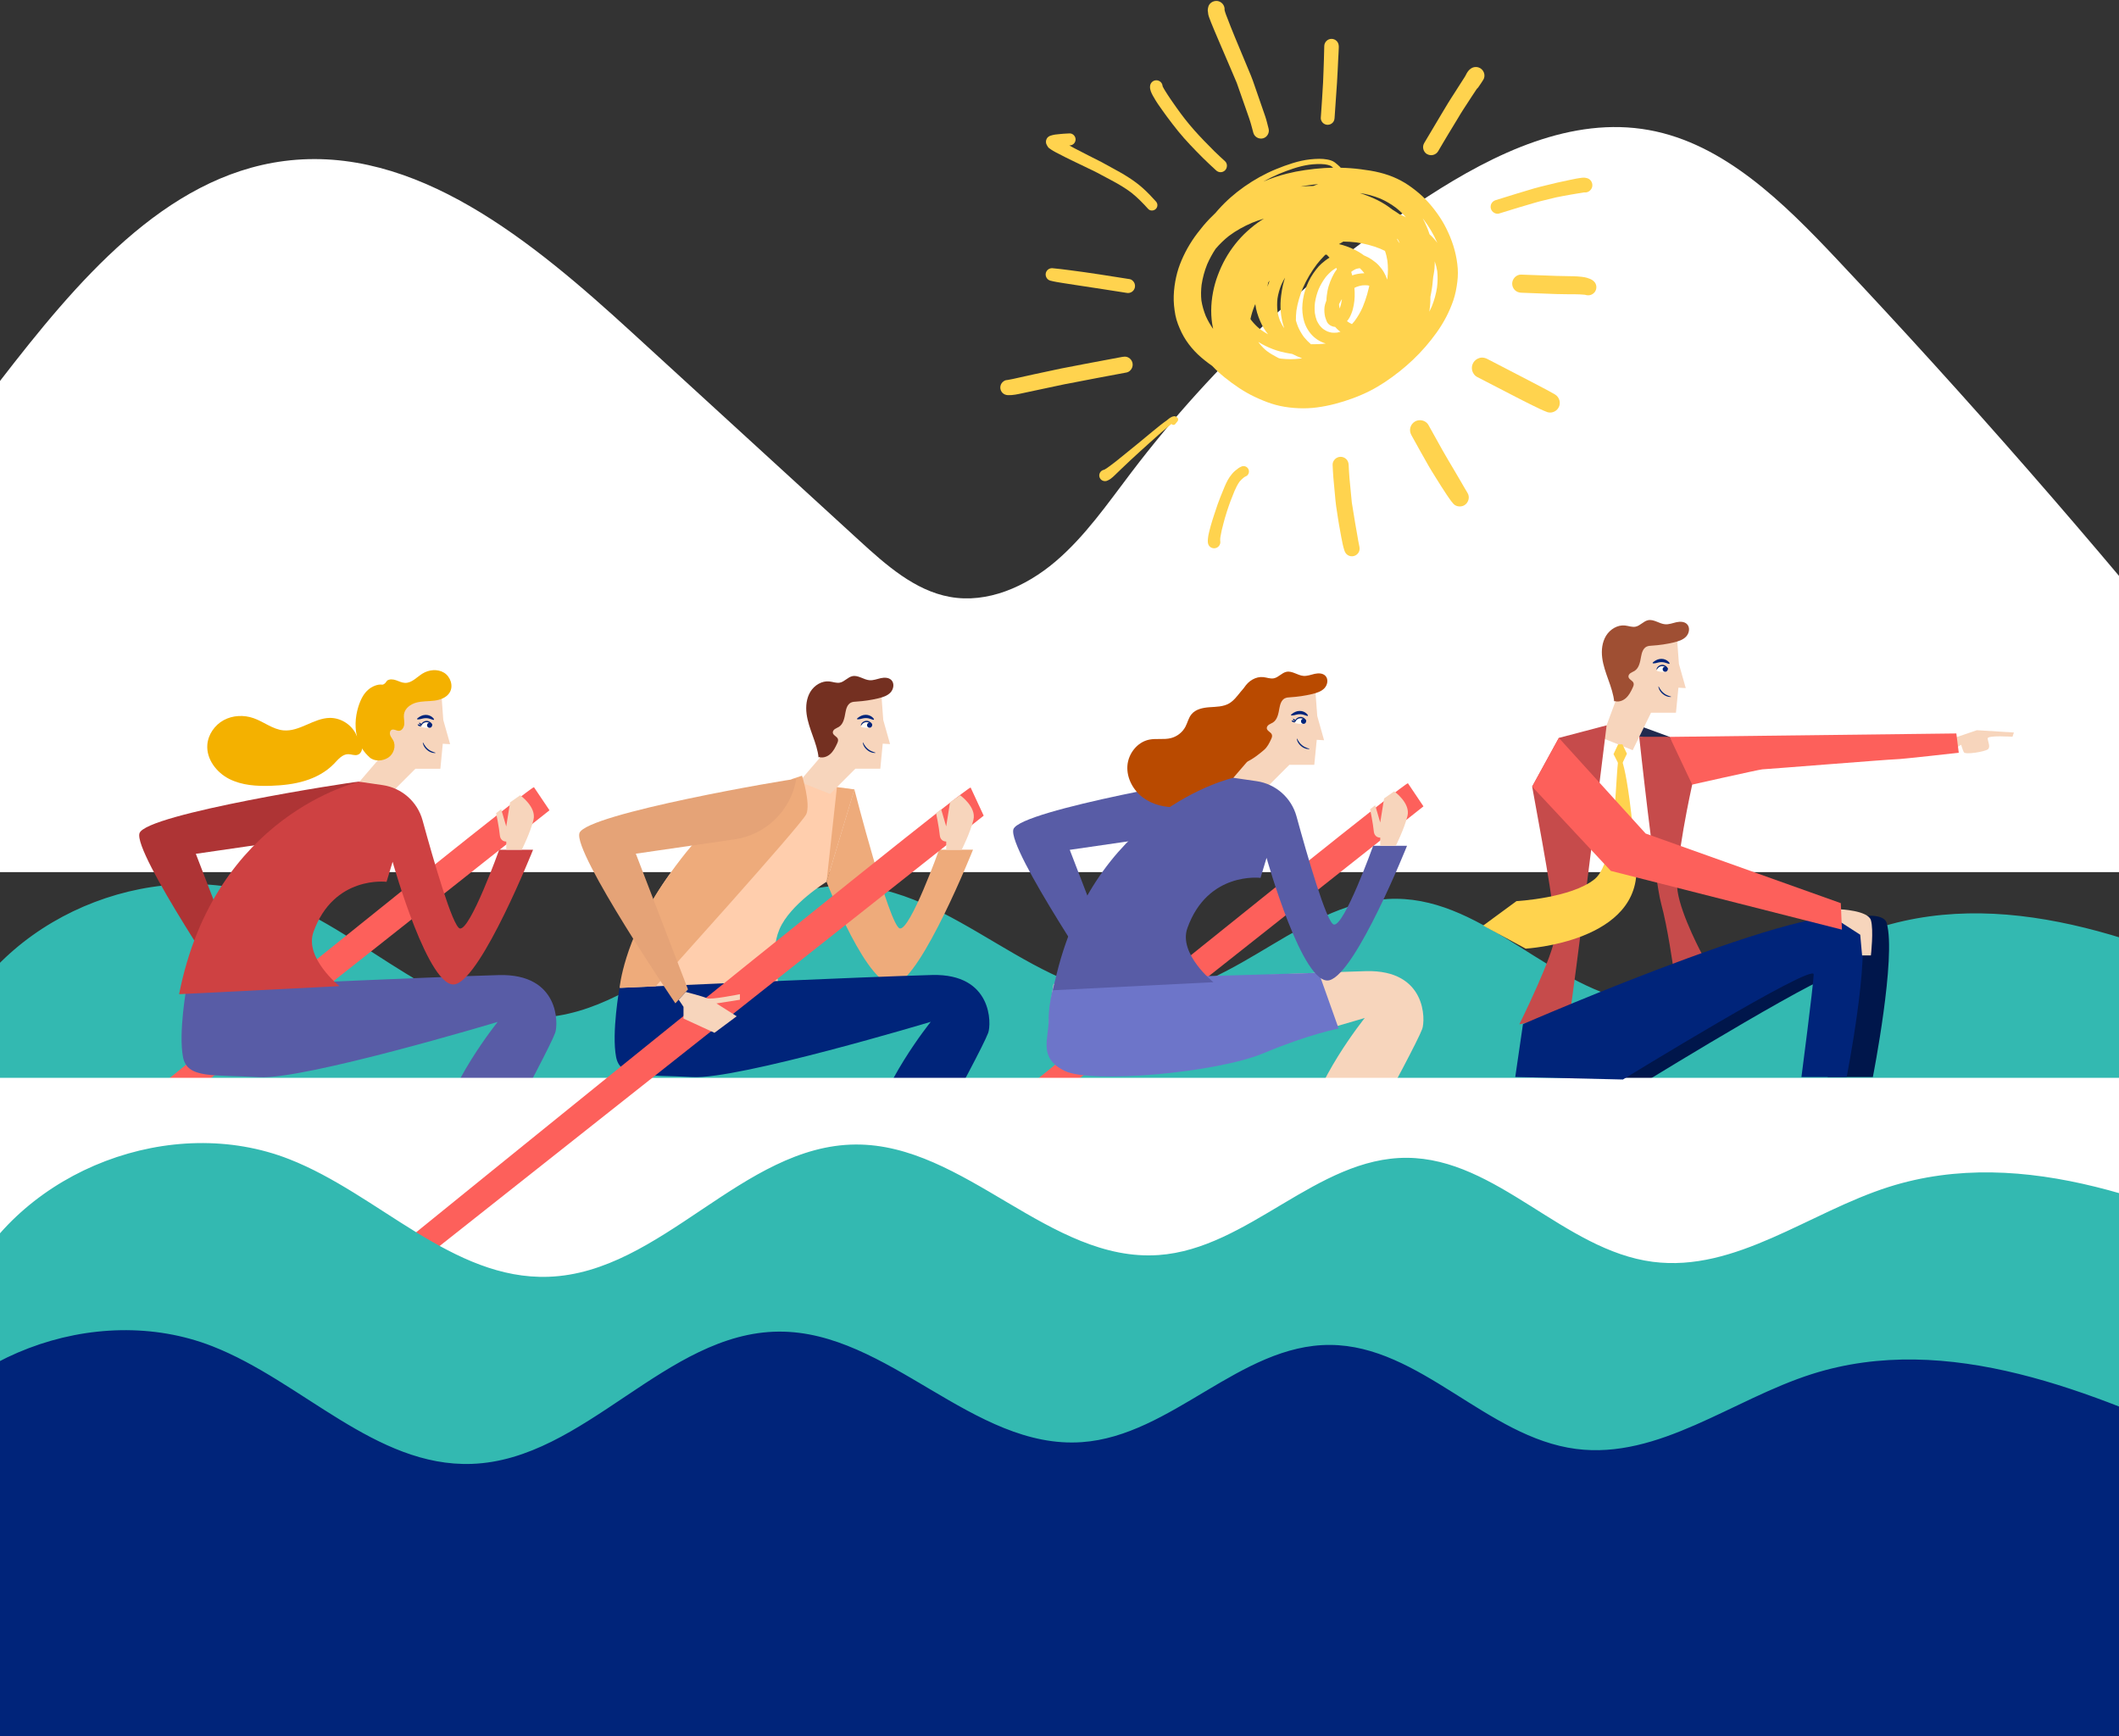 <?xml version="1.0" encoding="UTF-8"?>
<svg xmlns="http://www.w3.org/2000/svg" width="548" height="449" viewBox="0 0 548 449" fill="none">
  <rect x="0" y="0" width="548" height="449" fill="#333333" stroke="none"/>
  <path d="M572.419 178.474C541.315 140.071 508.84 102.905 475.083 67.077C461.219 52.358 445.875 37.167 426.476 33.638C406.485 29.999 386.537 39.611 369.264 50.812C340.067 69.729 314.004 93.984 292.577 122.162C286.429 130.25 280.576 138.744 272.915 145.244C265.254 151.743 255.324 156.116 245.636 154.351C236.561 152.707 229.13 146.099 222.181 139.742C202.607 121.822 183.032 103.913 163.458 85.994C137.669 62.397 107.408 37.255 73.498 41.639C42.503 45.65 19.684 73.05 -0.022 98.543V225.526H575.51L572.397 178.474H572.419Z" fill="white"></path>
  <g clip-path="url(#clip0_188_4115)">
    <path d="M315.06 54.222C314.819 54.49 314.585 54.764 314.357 55.044C313.819 55.552 313.294 56.072 312.779 56.608C311.665 57.767 310.642 59.006 309.67 60.285C307.778 62.763 306.235 65.498 305.126 68.409C304.583 69.831 304.201 71.316 303.932 72.811C303.646 74.433 303.498 76.077 303.538 77.727C303.56 78.589 303.652 79.445 303.772 80.302C303.875 81.084 304.029 81.855 304.241 82.62C304.463 83.419 304.772 84.19 305.098 84.949C305.401 85.663 305.744 86.354 306.127 87.027C306.904 88.392 307.881 89.659 308.95 90.807C310.024 91.96 311.242 92.959 312.493 93.907C312.825 94.158 313.162 94.404 313.505 94.638C313.974 95.135 314.459 95.62 314.962 96.088C316.094 97.138 317.317 98.098 318.557 99.017C319.786 99.925 321.066 100.77 322.387 101.529C323.764 102.322 325.204 102.979 326.673 103.584C328.09 104.172 329.553 104.658 331.057 104.977C332.64 105.32 334.269 105.497 335.892 105.565C337.458 105.634 339.024 105.56 340.573 105.36C343.739 104.949 346.848 104.098 349.843 103.002C351.334 102.454 352.803 101.82 354.226 101.106C355.575 100.427 356.878 99.645 358.141 98.817C359.467 97.944 360.736 96.996 361.982 96.014C363.165 95.077 364.308 94.078 365.405 93.039C367.663 90.898 369.709 88.535 371.521 86.005C373.35 83.453 374.841 80.633 375.853 77.664C376.379 76.111 376.682 74.507 376.882 72.891C377.076 71.361 377.076 69.825 376.882 68.295C376.682 66.662 376.333 65.064 375.836 63.499C375.356 61.981 374.738 60.502 374.03 59.075C373.372 57.745 372.595 56.471 371.732 55.261C370.812 53.971 369.806 52.732 368.709 51.59C367.611 50.448 366.394 49.449 365.125 48.507C363.937 47.628 362.662 46.851 361.325 46.218C359.873 45.532 358.353 45.013 356.798 44.625C355.209 44.225 353.586 43.985 351.963 43.774C350.22 43.546 348.471 43.414 346.716 43.38C346.682 43.312 346.636 43.243 346.579 43.192C346.128 42.769 345.665 42.341 345.168 41.976C344.59 41.553 343.916 41.37 343.213 41.239C342.539 41.114 341.853 41.068 341.167 41.068C340.401 41.068 339.629 41.131 338.869 41.205C337.315 41.37 335.8 41.719 334.303 42.181C332.805 42.644 331.325 43.192 329.879 43.791C327.039 44.967 324.33 46.486 321.815 48.25C319.352 49.974 317.06 51.984 315.065 54.228L315.06 54.222ZM371.641 74.284C371.384 76.003 370.921 77.67 370.263 79.286C370.069 79.731 369.863 80.171 369.64 80.599C369.772 79.76 369.863 78.915 369.903 78.07C369.926 77.63 369.926 77.196 369.915 76.756C369.978 76.477 370.035 76.197 370.086 75.912C370.36 74.478 370.538 73.028 370.646 71.572C370.686 71.39 370.721 71.207 370.755 71.024C370.966 69.888 371.075 68.735 371.035 67.582C371.332 68.404 371.549 69.243 371.686 70.111C371.841 71.498 371.806 72.891 371.635 74.279L371.641 74.284ZM368.183 56.785C369.583 58.635 370.761 60.628 371.686 62.757C371.692 62.775 371.698 62.786 371.704 62.803C371.115 61.998 370.446 61.25 369.698 60.588C369.366 59.537 368.943 58.515 368.474 57.522C368.309 57.168 368.126 56.82 367.937 56.483C368.017 56.586 368.097 56.683 368.177 56.785H368.183ZM323.684 82.922C323.581 82.785 323.478 82.643 323.381 82.5C323.632 81.335 323.981 80.199 324.433 79.091C324.501 78.937 324.57 78.789 324.638 78.635C324.65 78.703 324.655 78.772 324.667 78.84C324.764 79.52 324.907 80.193 325.096 80.856C325.318 81.655 325.633 82.42 325.959 83.185C326.467 84.367 327.147 85.452 327.942 86.457C327.239 86.068 326.559 85.634 325.913 85.155C325.09 84.493 324.353 83.75 323.69 82.928L323.684 82.922ZM327.793 74.124C327.793 74.09 327.799 74.05 327.805 74.016C327.85 73.702 327.902 73.394 327.965 73.085C328.079 72.931 328.193 72.777 328.308 72.629C328.325 72.606 328.342 72.583 328.359 72.566C328.148 73.08 327.959 73.605 327.793 74.13V74.124ZM336.217 92.737C334.571 92.931 332.908 92.931 331.262 92.737C331.102 92.714 330.937 92.685 330.777 92.651C330.605 92.565 330.439 92.48 330.274 92.394C329.342 91.915 328.445 91.383 327.605 90.761C326.907 90.196 326.29 89.562 325.73 88.86C325.621 88.712 325.513 88.569 325.41 88.415C326.576 89.163 327.839 89.762 329.131 90.264C330.542 90.818 332.034 91.161 333.526 91.418C333.743 91.458 333.96 91.492 334.177 91.526C334.594 91.743 335.023 91.943 335.452 92.132C335.875 92.314 336.303 92.491 336.732 92.651C336.56 92.68 336.395 92.708 336.223 92.731L336.217 92.737ZM332.028 84.584C332.04 84.669 332.051 84.749 332.062 84.835C331.68 84.247 331.342 83.636 331.057 82.997C330.731 82.18 330.508 81.335 330.371 80.468C330.251 79.371 330.251 78.269 330.376 77.173C330.565 75.974 330.897 74.804 331.348 73.679C331.634 73.034 331.96 72.406 332.325 71.801C332.114 72.446 331.931 73.103 331.777 73.759C331.571 74.633 331.434 75.512 331.319 76.403C330.959 79.132 331.159 81.975 332.028 84.59V84.584ZM339.029 89.02C338.372 88.46 337.766 87.838 337.218 87.164C336.618 86.354 336.12 85.48 335.709 84.555C335.486 84.001 335.297 83.442 335.137 82.871C335.12 82.02 335.166 81.17 335.269 80.325C335.572 78.338 336.16 76.397 336.92 74.541C337.886 72.309 339.132 70.219 340.601 68.278C341.201 67.519 341.836 66.794 342.516 66.109C342.596 66.029 342.681 65.943 342.761 65.863C342.876 65.863 342.996 65.863 343.11 65.869C343.356 66.109 343.596 66.36 343.824 66.623C343.082 67.073 342.39 67.61 341.744 68.181C341.23 68.638 340.778 69.152 340.361 69.694C339.852 70.351 339.389 71.03 338.972 71.744C338.178 73.12 337.601 74.627 337.223 76.168C337.035 76.945 336.92 77.744 336.84 78.543C336.76 79.314 336.76 80.091 336.84 80.861C336.92 81.632 337.052 82.397 337.275 83.139C337.503 83.91 337.852 84.658 338.281 85.343C339.109 86.662 340.287 87.735 341.704 88.392C342.076 88.563 342.464 88.717 342.859 88.837C341.584 88.986 340.304 89.043 339.024 89.02H339.029ZM336.315 48.256C337.172 48.09 338.041 47.947 338.904 47.828C339.567 47.742 340.235 47.668 340.904 47.605C340.773 47.651 340.641 47.696 340.515 47.748C340.212 47.862 339.91 47.976 339.607 48.096C339.395 48.096 339.184 48.096 338.978 48.102C338.086 48.119 337.201 48.176 336.315 48.256ZM346.996 77.681C346.882 78.401 346.711 79.114 346.465 79.799C346.414 79.588 346.374 79.377 346.333 79.166C346.316 79 346.299 78.829 346.293 78.663C346.511 78.207 346.756 77.773 347.031 77.35C347.019 77.459 347.008 77.567 346.996 77.681ZM354.038 74.267C353.895 74.895 353.735 75.517 353.558 76.134C353.238 77.247 352.843 78.355 352.403 79.428C351.843 80.713 351.123 81.929 350.294 83.054C350.083 83.316 349.866 83.562 349.637 83.802C349.603 83.79 349.574 83.779 349.54 83.767C349.168 83.59 348.814 83.385 348.477 83.145C348.437 83.111 348.397 83.077 348.357 83.042C348.602 82.757 348.82 82.443 349.008 82.117C349.22 81.763 349.368 81.364 349.523 80.987C349.797 80.313 349.968 79.588 350.1 78.875C350.368 77.413 350.403 75.929 350.266 74.45C350.437 74.359 350.609 74.279 350.786 74.199C351.266 74.016 351.752 73.89 352.255 73.805C352.735 73.759 353.209 73.748 353.683 73.793C353.826 73.822 353.975 73.856 354.112 73.89C354.112 73.902 354.112 73.913 354.112 73.925C354.083 74.039 354.061 74.153 354.032 74.267H354.038ZM349.443 70.316C349.5 70.265 349.557 70.219 349.614 70.174C349.906 69.962 350.214 69.774 350.534 69.614C350.814 69.511 351.094 69.437 351.386 69.386C351.489 69.374 351.592 69.369 351.694 69.369C352.06 69.728 352.403 70.105 352.729 70.505C352.769 70.556 352.803 70.608 352.843 70.659C352.215 70.659 351.58 70.75 350.963 70.859C350.534 70.933 350.117 71.064 349.706 71.224C349.625 70.922 349.54 70.619 349.443 70.322V70.316ZM361.868 62.769C361.77 62.632 361.668 62.5 361.57 62.369C361.473 62.164 361.376 61.952 361.267 61.752C361.325 61.775 361.382 61.792 361.439 61.815C361.628 62.146 361.805 62.489 361.97 62.832C361.936 62.809 361.908 62.792 361.873 62.769H361.868ZM351.689 49.923C353.506 50.191 355.278 50.671 356.975 51.362C358.416 51.995 359.764 52.795 361.022 53.737C361.953 54.479 362.822 55.295 363.599 56.197C363.594 56.197 363.588 56.192 363.576 56.186C363.056 55.906 362.513 55.655 361.965 55.432C361.405 55.033 360.833 54.656 360.244 54.308C359.307 53.577 358.318 52.903 357.284 52.315C355.901 51.522 354.409 50.899 352.912 50.351C352.506 50.203 352.094 50.06 351.683 49.923H351.689ZM347.391 62.472C348.522 62.472 349.654 62.552 350.786 62.689C352.895 62.997 354.964 63.511 356.935 64.31C357.353 64.493 357.764 64.681 358.17 64.881C358.467 65.703 358.661 66.554 358.799 67.416C358.884 68.158 358.936 68.9 358.941 69.648C358.947 70.448 358.884 71.241 358.787 72.035C358.776 72.121 358.758 72.212 358.747 72.297C358.536 71.664 358.25 71.053 357.93 70.476C357.57 69.825 357.112 69.226 356.615 68.678C356.078 68.078 355.421 67.582 354.764 67.125C354.203 66.737 353.603 66.417 352.98 66.149C352.9 66.114 352.826 66.08 352.746 66.052C351.952 65.452 351.094 64.944 350.191 64.51C348.934 63.911 347.619 63.437 346.271 63.123C346.636 62.894 347.014 62.677 347.397 62.478L347.391 62.472ZM345.568 69.266C345.631 69.386 345.688 69.511 345.745 69.631C345.671 69.734 345.591 69.831 345.516 69.934C345.105 70.493 344.779 71.11 344.482 71.738C344.122 72.497 343.813 73.285 343.579 74.09C343.35 74.867 343.23 75.654 343.122 76.454C343.064 76.865 343.036 77.276 343.03 77.687C342.899 78.013 342.779 78.338 342.687 78.669C342.436 79.548 342.453 80.462 342.579 81.352C342.63 81.718 342.721 82.072 342.847 82.42C343.019 82.894 343.179 83.419 343.562 83.779C343.905 84.11 344.265 84.298 344.722 84.435C344.905 84.493 345.093 84.521 345.282 84.532C345.448 84.727 345.631 84.915 345.813 85.092C346.076 85.343 346.356 85.583 346.654 85.8C346.368 85.891 346.076 85.96 345.779 86.011C345.316 86.057 344.859 86.057 344.402 86.017C344.019 85.948 343.647 85.846 343.282 85.709C342.881 85.52 342.504 85.303 342.15 85.046C341.836 84.784 341.556 84.493 341.293 84.178C341.001 83.773 340.75 83.345 340.538 82.894C340.304 82.272 340.144 81.632 340.041 80.976C339.944 80.073 339.961 79.171 340.064 78.269C340.252 77.059 340.573 75.877 341.03 74.741C341.51 73.662 342.11 72.64 342.813 71.692C343.35 71.03 343.95 70.436 344.613 69.9C344.922 69.671 345.242 69.46 345.573 69.26L345.568 69.266ZM330.685 44.996C331.937 44.476 333.206 44.002 334.491 43.58C335.829 43.14 337.2 42.792 338.595 42.592C339.932 42.432 341.281 42.341 342.624 42.495C343.093 42.564 343.562 42.661 344.007 42.826C344.167 42.906 344.31 42.998 344.453 43.1C344.562 43.186 344.665 43.272 344.773 43.363C344.025 43.374 343.276 43.403 342.527 43.449C340.835 43.551 339.149 43.745 337.475 43.985C335.909 44.208 334.36 44.516 332.828 44.899C330.737 45.418 328.69 46.121 326.707 46.965C327.999 46.235 329.331 45.578 330.691 44.996H330.685ZM326.873 56.54C326.639 56.677 326.41 56.82 326.181 56.968C324.89 57.796 323.678 58.767 322.541 59.8C320.3 61.832 318.403 64.259 316.917 66.891C316.14 68.267 315.488 69.717 314.934 71.196C314.397 72.617 313.985 74.09 313.699 75.586C313.111 78.692 313.036 81.958 313.739 85.052C312.985 84.007 312.351 82.888 311.825 81.712C311.305 80.422 310.916 79.086 310.699 77.71C310.55 76.362 310.59 75.015 310.745 73.668C311.019 71.841 311.499 70.054 312.196 68.335C312.808 66.942 313.534 65.6 314.374 64.339C315.42 63.117 316.568 61.992 317.831 60.999C319.649 59.634 321.655 58.538 323.741 57.636C324.764 57.214 325.81 56.848 326.873 56.54Z" fill="#FFD34E"></path>
    <path d="M343.356 32.27C343.824 32.27 344.287 32.081 344.619 31.75C344.973 31.396 345.105 30.974 345.139 30.489C345.368 27.474 345.568 24.454 345.762 21.434C345.888 19.492 345.968 17.546 346.065 15.604C346.099 14.914 346.139 14.229 346.173 13.538C346.185 13.321 346.191 13.104 346.202 12.887C346.213 12.567 346.248 12.242 346.225 11.922C346.185 11.408 346.048 10.969 345.676 10.598C345.328 10.249 344.842 10.049 344.35 10.049C343.322 10.049 342.476 10.9 342.47 11.928C342.424 13.092 342.413 14.263 342.379 15.428C342.35 16.438 342.31 17.449 342.276 18.459C342.241 19.424 342.218 20.389 342.161 21.354C342.076 22.741 341.996 24.134 341.91 25.521C341.807 27.183 341.693 28.839 341.573 30.494C341.538 30.951 341.784 31.442 342.093 31.756C342.424 32.087 342.881 32.276 343.356 32.276V32.27Z" fill="#FFD34E"></path>
    <path d="M369.069 39.852C370.052 40.428 371.349 40.08 371.926 39.104C372.847 37.545 373.755 35.975 374.698 34.428C375.493 33.121 376.282 31.819 377.076 30.512C377.476 29.849 377.865 29.175 378.288 28.53C379.048 27.36 379.808 26.195 380.568 25.025C380.899 24.511 381.242 24.003 381.58 23.495C381.694 23.323 381.808 23.152 381.917 22.987C382.117 22.821 382.288 22.627 382.425 22.399C382.837 21.816 383.231 21.217 383.603 20.612C384.346 19.401 383.631 17.791 382.3 17.414C382.094 17.357 381.882 17.329 381.665 17.329C381.22 17.329 380.768 17.454 380.408 17.723C380.156 17.911 379.996 18.008 379.819 18.231C379.642 18.459 379.488 18.642 379.351 18.882C379.173 19.19 379.042 19.515 378.853 19.812C378.476 20.4 378.099 20.988 377.722 21.576C377.202 22.387 376.687 23.198 376.167 24.014C375.607 24.894 375.024 25.767 374.481 26.663C373.87 27.68 373.258 28.69 372.652 29.706C371.189 32.133 369.743 34.565 368.309 37.009C367.731 37.991 368.08 39.292 369.057 39.863L369.069 39.852Z" fill="#FFD34E"></path>
    <path d="M387.752 55.193C389.37 54.684 390.993 54.176 392.616 53.697C394.067 53.269 395.525 52.84 396.977 52.412C397.725 52.19 398.474 52.001 399.234 51.818C399.988 51.636 400.749 51.453 401.503 51.265C401.829 51.185 402.149 51.099 402.475 51.031C403.726 50.785 404.978 50.534 406.241 50.323C407.355 50.134 408.47 49.946 409.59 49.763C409.699 49.763 409.813 49.763 409.927 49.763C410.756 49.809 411.528 49.152 411.745 48.381C412.013 47.411 411.425 46.32 410.43 46.069C410.179 46.006 409.887 45.938 409.636 45.938C409.636 45.938 409.624 45.938 409.619 45.938C409.442 45.938 409.264 45.949 409.087 45.966C408.836 45.989 408.584 46.035 408.333 46.075C408.081 46.115 407.83 46.149 407.578 46.2C407.081 46.298 406.584 46.395 406.087 46.503C404.926 46.743 403.766 46.994 402.612 47.251C401.629 47.468 400.651 47.713 399.674 47.965C398.708 48.21 397.72 48.427 396.765 48.713C395.291 49.152 393.81 49.597 392.336 50.043C390.484 50.597 388.644 51.173 386.803 51.756C386.352 51.898 385.975 52.167 385.735 52.578C385.495 52.989 385.426 53.491 385.557 53.954C385.809 54.867 386.826 55.495 387.758 55.204L387.752 55.193Z" fill="#FFD34E"></path>
    <path d="M410.51 71.864C410.013 71.71 409.47 71.629 408.956 71.572C408.258 71.493 407.55 71.453 406.847 71.435C406.355 71.424 405.864 71.418 405.367 71.407C404.441 71.39 403.509 71.378 402.583 71.35C399.525 71.247 396.468 71.138 393.41 71.013C393.382 71.013 393.353 71.013 393.324 71.013C392.084 71.013 391.067 72.149 391.067 73.354C391.067 73.97 391.318 74.57 391.753 75.009C392.204 75.46 392.781 75.666 393.41 75.695C396.416 75.826 399.417 75.934 402.423 76.037C403.275 76.066 404.126 76.071 404.978 76.083C406.601 76.106 408.236 76.054 409.853 76.22C409.956 76.243 410.064 76.266 410.167 76.294C411.082 76.545 412.076 76.14 412.556 75.323C412.842 74.838 412.922 74.239 412.768 73.696C412.613 73.142 412.265 72.749 411.796 72.434C411.408 72.172 410.956 72.012 410.51 71.875V71.864Z" fill="#FFD34E"></path>
    <path d="M382.608 92.577C381.94 92.76 381.357 93.21 381.008 93.804C380.648 94.421 380.545 95.174 380.739 95.865C380.917 96.505 381.368 97.156 381.974 97.464C384.997 99.028 388.021 100.593 391.044 102.151C392.764 103.036 394.479 103.932 396.216 104.777C397.531 105.411 398.845 106.096 400.217 106.593C400.663 106.713 401.109 106.713 401.549 106.593C402.177 106.422 402.72 105.999 403.046 105.44C403.743 104.252 403.315 102.711 402.143 102.008C401.126 101.398 400.068 100.861 399.023 100.301C398.017 99.765 397.005 99.245 395.999 98.714C393.953 97.641 391.896 96.585 389.844 95.517C388.118 94.621 386.392 93.73 384.666 92.839C384.226 92.611 383.763 92.474 383.283 92.474C383.06 92.474 382.831 92.502 382.597 92.565L382.608 92.577Z" fill="#FFD34E"></path>
    <path d="M371.063 123.121C371.618 124.018 372.178 124.908 372.744 125.799C373.19 126.501 373.647 127.198 374.104 127.889C374.315 128.203 374.527 128.517 374.75 128.831C375.098 129.333 375.464 129.847 375.881 130.292C376.584 131.051 377.819 131.166 378.693 130.658C379.768 130.03 380.191 128.562 379.528 127.483C378.91 126.478 378.333 125.445 377.739 124.429C377.236 123.561 376.727 122.699 376.219 121.837C375.127 120.004 374.041 118.177 372.989 116.322C371.789 114.198 370.6 112.068 369.429 109.927C368.983 109.111 368.097 108.665 367.206 108.665C366.76 108.665 366.314 108.774 365.92 109.008C365.348 109.345 364.92 109.899 364.742 110.538C364.554 111.218 364.668 111.903 365 112.514C366.463 115.197 367.971 117.852 369.475 120.512C369.978 121.397 370.538 122.254 371.069 123.121H371.063Z" fill="#FFD34E"></path>
    <path d="M350.449 135.185C350.146 133.444 349.871 131.697 349.597 129.95C349.471 128.625 349.345 127.3 349.214 125.982C349.14 125.217 349.065 124.457 348.997 123.692C348.888 122.533 348.848 121.374 348.78 120.21C348.745 119.65 348.58 119.148 348.174 118.742C347.785 118.354 347.254 118.131 346.705 118.131C346.156 118.131 345.625 118.354 345.236 118.742C344.865 119.113 344.596 119.679 344.63 120.21C344.693 121.306 344.722 122.408 344.825 123.498C344.87 124.018 344.922 124.543 344.968 125.062C345.105 126.541 345.242 128.026 345.379 129.504C345.465 130.463 345.619 131.411 345.768 132.359C345.939 133.455 346.088 134.551 346.282 135.642C346.471 136.715 346.654 137.794 346.865 138.867C347.099 140.044 347.305 141.242 347.688 142.384C347.86 142.887 348.14 143.309 348.608 143.583C349.071 143.857 349.637 143.926 350.151 143.783C350.654 143.646 351.089 143.309 351.352 142.864C351.632 142.384 351.672 141.853 351.552 141.322C351.329 140.329 351.169 139.318 350.997 138.319C350.814 137.275 350.631 136.235 350.449 135.191V135.185Z" fill="#FFD34E"></path>
    <path d="M315.968 137.058C316.111 136.418 316.271 135.796 316.448 135.168C316.563 134.745 316.683 134.317 316.797 133.895C316.951 133.329 317.14 132.77 317.317 132.205C317.877 130.441 318.534 128.711 319.243 127.004C319.615 126.136 320.037 125.285 320.586 124.52C320.895 124.155 321.243 123.824 321.615 123.521C321.712 123.452 321.809 123.384 321.906 123.315C322.026 123.23 322.175 123.184 322.306 123.121C322.621 122.984 322.861 122.602 322.947 122.293C323.044 121.934 322.992 121.546 322.804 121.22C322.621 120.912 322.318 120.678 321.975 120.581C321.849 120.564 321.729 120.546 321.603 120.529C321.352 120.529 321.118 120.592 320.9 120.718C320.649 120.826 320.438 120.952 320.215 121.112C319.929 121.317 319.649 121.54 319.38 121.768C318.849 122.219 318.414 122.767 318.014 123.338C317.266 124.412 316.78 125.651 316.288 126.855C315.814 128.026 315.328 129.185 314.911 130.378C314.591 131.286 314.282 132.199 313.991 133.118C313.688 134.066 313.373 135.014 313.111 135.973C312.985 136.435 312.848 136.892 312.745 137.36C312.682 137.634 312.619 137.903 312.556 138.177C312.482 138.502 312.442 138.839 312.402 139.17C312.362 139.507 312.339 139.827 312.362 140.163C312.396 140.603 312.516 140.986 312.836 141.311C313.139 141.614 313.556 141.785 313.985 141.785C314.414 141.785 314.825 141.614 315.128 141.311C315.328 141.111 315.471 140.871 315.545 140.597C315.614 140.335 315.62 140.072 315.562 139.804C315.545 139.513 315.568 139.221 315.602 138.925C315.711 138.302 315.825 137.68 315.962 137.063L315.968 137.058Z" fill="#FFD34E"></path>
    <path d="M285.02 124.223C285.249 124.354 285.5 124.423 285.769 124.423C286.037 124.423 286.283 124.354 286.517 124.223C287.421 123.812 288.118 123.053 288.826 122.373C289.221 121.997 289.609 121.62 289.998 121.243C290.775 120.489 291.57 119.753 292.359 119.005C293.204 118.206 294.073 117.435 294.93 116.647C295.616 116.019 296.308 115.402 296.999 114.78C297.639 114.203 298.285 113.627 298.925 113.056C299.983 112.108 301.04 111.16 302.154 110.287C302.36 110.133 302.56 109.973 302.755 109.802C302.817 109.745 302.88 109.687 302.949 109.63C302.966 109.647 302.977 109.665 302.995 109.682C303.12 109.807 303.286 109.876 303.458 109.876C303.618 109.876 303.818 109.813 303.92 109.682C304.115 109.442 304.303 109.208 304.498 108.968C304.612 108.825 304.692 108.688 304.692 108.494C304.692 108.323 304.623 108.14 304.498 108.02C304.338 107.866 304.178 107.723 303.955 107.661C303.88 107.638 303.806 107.632 303.726 107.632C303.509 107.632 303.292 107.701 303.103 107.775C302.555 108.003 302.114 108.403 301.657 108.768C301.406 108.951 301.154 109.128 300.903 109.311C300.6 109.533 300.308 109.762 300.017 109.99C299.388 110.481 298.777 110.989 298.16 111.497C297.782 111.806 297.405 112.114 297.028 112.428C296.033 113.25 295.039 114.072 294.045 114.894C292.341 116.299 290.621 117.692 288.895 119.068C288.844 119.113 288.786 119.153 288.735 119.199C288.312 119.519 287.895 119.844 287.472 120.164C287.226 120.352 286.975 120.529 286.729 120.712C286.369 120.975 286.015 121.237 285.614 121.443C285.534 121.471 285.454 121.494 285.369 121.517C284.591 121.734 284.117 122.562 284.334 123.338C284.437 123.709 284.683 124.029 285.014 124.223H285.02Z" fill="#FFD34E"></path>
    <path d="M275.647 99.308C280.894 98.297 286.135 97.275 291.387 96.316C291.901 96.225 292.387 95.791 292.639 95.357C292.924 94.872 292.999 94.284 292.85 93.747C292.707 93.222 292.353 92.771 291.884 92.497C291.547 92.303 291.215 92.228 290.861 92.228C290.667 92.228 290.472 92.251 290.267 92.286C287.14 92.856 284.014 93.445 280.894 94.044C279.373 94.335 277.853 94.632 276.339 94.923C275.704 95.043 275.07 95.157 274.441 95.289C272.144 95.774 269.852 96.265 267.554 96.756C266.737 96.933 265.92 97.116 265.102 97.298C264.508 97.43 263.919 97.561 263.325 97.692C262.416 97.892 261.519 98.115 260.599 98.252C260.444 98.275 260.29 98.292 260.141 98.315C259.804 98.406 259.519 98.577 259.267 98.823C258.901 99.188 258.69 99.696 258.69 100.216C258.69 100.735 258.901 101.243 259.267 101.609C259.633 101.974 260.13 102.163 260.662 102.185C261.908 102.237 263.171 101.946 264.388 101.689C265.028 101.552 265.668 101.415 266.308 101.278C267.16 101.095 268.006 100.918 268.857 100.735C270.263 100.438 271.675 100.142 273.081 99.839C273.932 99.656 274.79 99.462 275.641 99.297L275.647 99.308Z" fill="#FFD34E"></path>
    <path d="M271.612 72.572C272.709 72.857 273.835 73.028 274.955 73.205C275.984 73.371 277.019 73.531 278.047 73.685C280.356 74.033 282.665 74.387 284.98 74.741C287.06 75.061 289.135 75.386 291.215 75.712C291.375 75.734 291.541 75.757 291.701 75.78C292.033 75.78 292.341 75.695 292.627 75.529C293.039 75.289 293.341 74.895 293.467 74.439C293.599 73.965 293.53 73.451 293.284 73.028C293.067 72.657 292.633 72.257 292.193 72.189C286.986 71.367 281.785 70.522 276.556 69.86C275.058 69.671 273.561 69.466 272.058 69.346C271.761 69.346 271.486 69.42 271.229 69.569C270.863 69.785 270.589 70.139 270.475 70.55C270.24 71.401 270.755 72.343 271.623 72.572H271.612Z" fill="#FFD34E"></path>
    <path d="M271.383 38.356C271.703 38.607 272.029 38.813 272.378 39.024C272.812 39.287 273.269 39.504 273.721 39.738C274.321 40.046 274.927 40.354 275.527 40.668C276.539 41.188 277.579 41.667 278.602 42.164C279.499 42.598 280.396 43.032 281.288 43.46C282.1 43.854 282.928 44.225 283.728 44.653C284.997 45.327 286.266 46.001 287.529 46.68C289.272 47.605 290.981 48.615 292.558 49.803C294.153 51.071 295.576 52.521 296.936 54.034C297.445 54.599 298.394 54.547 298.908 54.034C299.171 53.771 299.32 53.417 299.32 53.046C299.32 52.675 299.165 52.344 298.908 52.064C297.885 50.922 296.834 49.815 295.702 48.787C294.507 47.702 293.216 46.749 291.855 45.881C291.124 45.413 290.381 44.944 289.621 44.528C289.044 44.208 288.466 43.894 287.889 43.574C287.209 43.197 286.529 42.826 285.843 42.45C285.534 42.278 285.226 42.096 284.906 41.936C283.803 41.388 282.711 40.822 281.614 40.269C280.385 39.646 279.156 39.007 277.933 38.373C277.459 38.128 276.996 37.876 276.527 37.614C276.55 37.614 276.573 37.614 276.601 37.614C277.024 37.585 277.396 37.465 277.704 37.157C277.996 36.866 278.162 36.466 278.162 36.055C278.162 35.233 277.47 34.496 276.636 34.496C276.624 34.496 276.613 34.496 276.601 34.496C276.081 34.508 275.561 34.536 275.041 34.582C274.767 34.605 274.487 34.633 274.212 34.656C273.761 34.696 273.309 34.736 272.858 34.799C272.458 34.85 272.086 34.965 271.698 35.079C271.286 35.205 270.932 35.461 270.715 35.838C270.566 36.095 270.492 36.369 270.492 36.672C270.492 36.969 270.566 37.248 270.715 37.5C270.875 37.836 271.075 38.133 271.372 38.367L271.383 38.356Z" fill="#FFD34E"></path>
    <path d="M298.64 25.607C298.92 26.047 299.177 26.509 299.48 26.932C300.223 27.982 300.948 29.038 301.714 30.072C302.692 31.385 303.68 32.698 304.715 33.965C305.698 35.176 306.744 36.335 307.807 37.471C308.876 38.613 309.973 39.726 311.076 40.828C312.179 41.93 313.333 42.98 314.477 44.042C314.802 44.345 315.197 44.528 315.648 44.528C316.1 44.528 316.511 44.351 316.82 44.042C317.443 43.42 317.477 42.318 316.82 41.707C315.905 40.857 314.974 40.023 314.088 39.15C313.156 38.225 312.236 37.288 311.327 36.346C309.613 34.565 307.961 32.727 306.441 30.78C305.681 29.792 304.921 28.799 304.212 27.777C303.755 27.12 303.297 26.469 302.84 25.813C302.56 25.413 302.292 25.019 302.034 24.608C301.56 23.866 301.074 23.141 300.686 22.353C300.68 22.324 300.668 22.302 300.663 22.273C300.617 21.879 300.491 21.537 300.2 21.24C299.897 20.937 299.48 20.76 299.045 20.76C298.611 20.76 298.194 20.931 297.891 21.24C297.571 21.554 297.434 21.953 297.411 22.393C297.371 23.244 297.754 24.014 298.142 24.745C298.297 25.042 298.474 25.322 298.651 25.602L298.64 25.607Z" fill="#FFD34E"></path>
    <path d="M312.442 3.569C312.488 3.895 312.602 4.215 312.705 4.523C312.848 4.951 313.019 5.379 313.191 5.796C313.459 6.447 313.722 7.092 313.991 7.743C314.425 8.805 314.882 9.855 315.34 10.912C316.18 12.858 317.014 14.805 317.849 16.758C318.512 18.311 319.174 19.869 319.837 21.422C320.495 23.306 321.158 25.19 321.821 27.075C322.221 28.211 322.615 29.352 323.015 30.489C323.461 31.756 323.781 33.052 324.13 34.342C324.421 35.416 325.57 36.061 326.644 35.77C327.719 35.473 328.359 34.331 328.073 33.258C327.787 32.207 327.564 31.122 327.204 30.089C327.084 29.741 326.964 29.398 326.844 29.05C326.359 27.651 325.878 26.252 325.393 24.859C324.941 23.563 324.495 22.262 324.044 20.966C323.884 20.497 323.707 20.046 323.518 19.584C322.472 17.078 321.432 14.571 320.386 12.065C319.666 10.341 318.94 8.622 318.26 6.881C318.003 6.224 317.746 5.562 317.494 4.905C317.197 4.14 316.871 3.375 316.683 2.576C316.683 2.513 316.683 2.45 316.694 2.388C316.694 1.999 316.597 1.64 316.403 1.303C316.123 0.823 315.654 0.464 315.117 0.315C314.939 0.264 314.757 0.241 314.568 0.241C313.625 0.241 312.693 0.858 312.47 1.811C312.413 2.062 312.322 2.456 312.339 2.679C312.362 2.976 312.408 3.267 312.453 3.558L312.442 3.569Z" fill="#FFD34E"></path>
  </g>
  <path d="M591.5 259.734C558.072 244.434 520.721 228.827 485.682 239.952C465.088 246.495 446.094 262.08 424.667 259.318C401.564 256.337 384.345 232.543 361.055 232.422C337.798 232.301 320.054 255.942 296.852 257.564C268.695 259.537 246.721 228.805 218.488 228.981C189.235 229.156 168.313 262.168 139.071 263.187C114.214 264.053 95.177 241.848 72.018 232.773C41.67 220.87 3.441 235.414 -11.322 264.469V315.422H591.489V259.734H591.5Z" fill="#33B9B1"></path>
  <path d="M505.574 190.763L511.252 188.823L520.82 189.426L520.458 190.522C520.458 190.522 513.959 190.084 514.035 190.96C514.112 191.848 514.846 193.196 514.057 193.788C513.268 194.38 508.238 195.235 507.876 194.522C507.514 193.81 507.185 192.593 507.185 192.593L505.245 193.744L505.585 190.763H505.574Z" fill="#F7D5BC"></path>
  <path d="M400.643 264.831C400.643 264.831 484.86 228.202 487.918 238.669C490.471 247.415 484.345 278.509 484.345 278.509H472.65C472.65 278.509 475.697 255.153 475.818 251.975C475.938 248.807 426.476 279.155 426.476 279.155L398.638 278.509L400.632 264.831H400.643Z" fill="#00164B"></path>
  <path d="M61.749 258.529L62.988 260.37V263.406L70.999 267.089L76.743 262.814L71.504 259.493L77.576 258.54V257.104C77.576 257.104 69.98 258.628 69.049 258.156C68.117 257.685 63.558 256.523 63.558 256.523L61.727 258.54L61.749 258.529Z" fill="#F7D5BC"></path>
  <path d="M92.557 202.161C90.596 202.26 37.801 210.447 36.081 215.456C34.36 220.465 60.883 259.493 60.883 259.493L64.149 255.887L50.646 220.793L76.161 217.089C84.326 215.905 91.571 210.305 92.93 202.172H92.557V202.161Z" fill="#AE3435"></path>
  <path d="M138.085 203.575C137.022 202.929 -43.434 349.508 -43.434 349.508L-38.426 352.324L142.107 209.538L138.096 203.575H138.085Z" fill="#FD605B"></path>
  <path d="M48.213 255.493C48.213 255.493 46.119 267.088 47.336 273.39C48.432 279.024 55.238 277.862 67.042 278.553C78.835 279.243 128.703 264.261 128.703 264.261C128.703 264.261 115.321 280.832 113.414 293.886C111.507 306.95 110.783 315.926 110.783 315.926L117.973 315.51C117.973 315.51 141.362 273.007 143.565 267.121C144.409 264.863 144.748 251.744 129.032 252.15C113.315 252.555 48.224 255.482 48.224 255.482L48.213 255.493Z" fill="#585CA6"></path>
  <path d="M98.147 196.101V178.477L113.974 177.063L114.642 186.182L116.407 192.44L114.511 192.33L113.886 198.797H107.43L100.887 205.34L92.941 202.162L98.147 196.101Z" fill="#F7D5BC"></path>
  <path d="M108.899 187.979C108.899 187.979 110.521 188.549 111.738 187.979C111.738 187.979 111.562 186.785 110.006 186.85C109.041 186.894 108.899 187.979 108.899 187.979Z" fill="#FDFBF6"></path>
  <path d="M108.855 187.716C108.855 187.716 108.811 187.464 109.009 187.135C109.206 186.818 109.655 186.445 110.269 186.412C110.883 186.39 111.365 186.741 111.573 187.037C111.803 187.344 111.814 187.596 111.77 187.596C111.716 187.65 111.299 186.73 110.28 186.741C109.261 186.807 108.91 187.76 108.855 187.705V187.716Z" fill="#00247A"></path>
  <path d="M111.77 187.541C111.77 187.913 111.475 188.209 111.102 188.209C110.729 188.209 110.433 187.913 110.433 187.541C110.433 187.168 110.729 186.872 111.102 186.872C111.475 186.872 111.77 187.168 111.77 187.541Z" fill="#00247A"></path>
  <path d="M112.231 186.116C112.077 186.335 111.178 185.677 110.104 185.71C109.545 185.71 109.019 185.897 108.603 185.984C108.197 186.061 107.912 186.061 107.858 185.962C107.814 185.853 108.011 185.667 108.395 185.425C108.767 185.195 109.315 184.877 110.082 184.866C110.85 184.845 111.474 185.184 111.814 185.48C112.165 185.776 112.296 186.028 112.231 186.127V186.116Z" fill="#00247A"></path>
  <path d="M112.625 194.687C112.647 194.775 111.507 194.829 110.488 193.974C109.458 193.141 109.282 192.013 109.37 192.013C109.469 191.98 109.765 192.955 110.696 193.711C111.617 194.479 112.636 194.577 112.625 194.676V194.687Z" fill="#00247A"></path>
  <path d="M109.009 187.639C109.042 187.727 108.768 187.88 108.428 187.771C108.088 187.661 107.957 187.365 108.044 187.31C108.121 187.256 108.307 187.376 108.537 187.442C108.768 187.519 108.987 187.541 109.009 187.628V187.639Z" fill="#00247A"></path>
  <path d="M109.206 187.355C109.228 187.442 108.943 187.563 108.658 187.388C108.362 187.212 108.34 186.905 108.428 186.883C108.515 186.851 108.647 186.993 108.833 187.103C109.008 187.212 109.195 187.267 109.206 187.355Z" fill="#00247A"></path>
  <path d="M129.099 219.741C129.099 219.741 121.58 240.719 118.917 240.094C117.075 239.656 112.143 222.58 109.283 212.146C107.968 207.324 103.912 203.751 98.969 203.027L92.93 202.151C92.93 202.151 55.502 210.491 46.318 257.093L87.779 255.011C87.779 255.011 78.671 247.689 81.061 241.015C86.333 226.285 99.967 228.038 99.967 228.038L101.534 222.854C101.589 223.04 110.949 256.37 117.821 254.496C124.715 252.621 137.856 219.741 137.856 219.741H129.088H129.099Z" fill="#CE4142"></path>
  <path d="M130.929 219.741V217.615C130.929 217.615 129.416 217.746 129.252 215.905C129.087 214.053 128.309 210.282 128.309 210.282L129.613 209.263L130.918 213.713L131.915 207.488L134.523 205.657C134.523 205.657 138.798 208.671 137.965 212.025C137.132 215.39 134.951 219.719 134.951 219.719H130.918L130.929 219.741Z" fill="#F7D5BC"></path>
  <path d="M287.766 257.509L289.004 259.351V262.387L297.016 266.069L302.759 261.795L297.52 258.474L303.592 257.52V256.085C303.592 256.085 295.997 257.608 295.065 257.137C294.134 256.666 289.574 255.504 289.574 255.504L287.744 257.52L287.766 257.509Z" fill="#F7D5BC"></path>
  <path d="M318.169 200.408C316.207 200.506 263.808 209.428 262.087 214.425C260.366 219.434 286.889 258.463 286.889 258.463L290.155 254.857L276.653 219.763L302.168 216.058C310.333 214.875 316.799 208.551 318.158 200.408H318.169Z" fill="#585CA6"></path>
  <path d="M364.103 202.556C363.039 201.909 182.583 348.488 182.583 348.488L187.592 351.305L368.125 208.518L364.114 202.556H364.103Z" fill="#FD605B"></path>
  <path d="M272.455 254.474C272.455 254.474 270.361 266.069 271.578 272.371C272.674 278.005 279.48 276.843 291.284 277.533C303.077 278.224 352.945 263.242 352.945 263.242C352.945 263.242 339.563 279.813 337.656 292.866C335.749 305.931 334.466 318.031 334.466 318.031L340.834 316.441C340.834 316.441 365.593 271.988 367.796 266.102C368.64 263.844 368.979 250.725 353.263 251.131C337.546 251.536 272.455 254.463 272.455 254.463V254.474Z" fill="#F7D5BC"></path>
  <path d="M272.871 253.575C272.871 253.575 271.173 258.781 271.194 263.735C271.216 268.7 268.422 273.555 275.348 276.931C282.286 280.306 314.684 277.413 326.729 272.371C338.774 267.33 346.194 265.982 346.194 265.982L341.064 251.558L272.86 253.575H272.871Z" fill="#6D75C9"></path>
  <path d="M324.131 176.384C321.38 177.03 320.306 180.494 317.851 181.908C316.349 182.773 314.53 182.762 312.809 182.883C311.088 183.004 309.214 183.376 308.118 184.724C307.362 185.645 307.121 186.883 306.562 187.936C305.795 189.382 304.392 190.478 302.803 190.873C300.983 191.333 299.043 190.895 297.202 191.267C294.1 191.892 291.766 194.906 291.558 198.063C291.35 201.219 293.048 204.343 295.58 206.239C298.123 208.135 301.389 208.88 304.556 208.727C307.724 208.573 310.793 207.587 313.675 206.272C316.634 204.924 319.462 203.214 321.807 200.967C324.153 198.72 326.016 195.903 326.86 192.758C328.35 187.19 326.531 181.316 324.471 175.934" fill="#B94A00"></path>
  <path d="M206.717 202.14C206.717 202.14 169.288 210.48 160.104 257.082L201.566 255C201.566 255 198.804 246.856 201.566 240.324C204.327 233.792 213.753 228.027 213.753 228.027L220.954 204.211L206.717 202.14Z" fill="#FFCEAD"></path>
  <path d="M213.753 228.027C213.753 228.027 224.713 256.359 231.596 254.485C238.49 252.61 251.631 219.73 251.631 219.73H242.863C242.863 219.73 235.344 240.708 232.692 240.083C230.029 239.458 220.954 204.134 220.954 204.134L213.753 228.027Z" fill="#EEAB7B"></path>
  <path d="M160.213 255.471C160.213 255.471 158.12 267.067 159.337 273.369C160.433 279.002 167.239 277.84 179.043 278.531C190.836 279.221 240.704 264.239 240.704 264.239C240.704 264.239 227.322 280.81 225.415 293.864C223.508 306.928 222.225 319.028 222.225 319.028L228.593 317.439C228.593 317.439 253.352 272.985 255.555 267.099C256.398 264.842 256.738 251.723 241.022 252.128C225.305 252.534 160.213 255.46 160.213 255.46V255.471Z" fill="#00247A"></path>
  <path d="M211.923 196.079V178.455L227.749 177.041L228.418 186.171L230.182 192.418L228.286 192.308L227.661 198.786H221.206L214.674 205.318L206.717 202.14L211.923 196.079Z" fill="#F7D5BC"></path>
  <path d="M222.674 187.968C222.674 187.968 224.296 188.538 225.513 187.968C225.513 187.968 225.337 186.773 223.781 186.839C222.817 186.883 222.674 187.968 222.674 187.968Z" fill="#FDFBF6"></path>
  <path d="M-28.682 278.717H566.566C566.566 278.717 544.907 339.304 492.913 339.304H20.598C20.598 339.304 -28.682 303.279 -28.682 278.717Z" fill="white"></path>
  <path d="M429.687 190.577L505.936 189.667L506.561 194.654C506.561 194.654 491.523 196.364 490.307 196.342C489.09 196.331 456.364 198.95 455.75 198.95C455.136 198.95 435.342 203.4 435.342 203.4L429.676 190.566L429.687 190.577Z" fill="#FD605B"></path>
  <path d="M45.09 359.087C45.09 359.087 68.697 335.665 79.055 336.169C89.412 336.674 96.043 336.169 96.043 336.169L59.206 368.085L45.09 359.087Z" fill="#917966"></path>
  <path d="M251.006 203.663C249.943 203.016 69.487 349.595 69.487 349.595L73.86 353.716L254.393 210.929L251.017 203.652L251.006 203.663Z" fill="#FD605B"></path>
  <path d="M222.631 187.694C222.631 187.694 222.587 187.442 222.784 187.113C222.981 186.795 223.431 186.423 224.044 186.39C224.658 186.368 225.14 186.719 225.349 187.015C225.579 187.322 225.59 187.574 225.546 187.574C225.491 187.628 225.075 186.708 224.055 186.719C223.036 186.785 222.685 187.738 222.631 187.683V187.694Z" fill="#00247A"></path>
  <path d="M225.557 187.519C225.557 187.892 225.261 188.187 224.888 188.187C224.516 188.187 224.22 187.892 224.22 187.519C224.22 187.146 224.516 186.85 224.888 186.85C225.261 186.85 225.557 187.146 225.557 187.519Z" fill="#00247A"></path>
  <path d="M211.55 195.662C212.569 196.133 213.819 195.772 214.663 195.037C215.507 194.303 216.033 193.273 216.493 192.254C216.657 191.903 216.811 191.497 216.701 191.125C216.493 190.434 215.463 190.193 215.375 189.47C215.331 189.086 215.605 188.735 215.923 188.516C216.241 188.297 216.614 188.177 216.942 187.968C218.148 187.212 218.4 185.601 218.652 184.198C218.827 183.234 219.156 182.159 220.022 181.71C220.471 181.48 220.998 181.447 221.502 181.425C223.409 181.305 225.294 181.031 227.146 180.581C228.297 180.307 229.492 179.935 230.303 179.069C231.114 178.203 231.355 176.701 230.522 175.868C229.831 175.167 228.702 175.167 227.749 175.375C226.795 175.594 225.842 175.978 224.866 175.901C223.343 175.781 221.951 174.531 220.45 174.849C219.244 175.101 218.411 176.285 217.205 176.526C216.307 176.701 215.408 176.318 214.498 176.219C212.536 176 210.607 177.206 209.577 178.882C208.558 180.559 208.339 182.642 208.591 184.593C208.843 186.543 209.522 188.418 210.18 190.27C210.849 192.122 211.506 194.007 211.703 195.958" fill="#743021"></path>
  <path d="M226.006 186.094C225.853 186.313 224.954 185.656 223.88 185.688C223.332 185.688 222.795 185.875 222.378 185.962C221.973 186.039 221.688 186.039 221.633 185.941C221.589 185.831 221.787 185.645 222.17 185.403C222.543 185.173 223.091 184.855 223.858 184.845C224.625 184.823 225.25 185.162 225.59 185.458C225.94 185.754 226.072 186.017 226.006 186.105V186.094Z" fill="#00247A"></path>
  <path d="M226.412 194.665C226.434 194.752 225.294 194.807 224.264 193.952C223.233 193.119 223.058 191.98 223.146 191.991C223.244 191.958 223.54 192.944 224.472 193.689C225.393 194.457 226.412 194.555 226.401 194.654L226.412 194.665Z" fill="#00247A"></path>
  <path d="M417.697 181.6V163.977L433.512 162.563L434.191 171.692L435.956 177.94L434.06 177.83L433.424 184.307H426.98L422.234 193.996L414.277 190.807L417.697 181.6Z" fill="#F7D5BC"></path>
  <path d="M428.438 173.49C428.438 173.49 430.06 174.06 431.276 173.49C431.276 173.49 431.101 172.295 429.545 172.361C428.58 172.405 428.438 173.49 428.438 173.49Z" fill="#FDFBF6"></path>
  <path d="M428.405 173.216C428.405 173.216 428.361 172.964 428.558 172.635C428.755 172.317 429.205 171.945 429.818 171.912C430.432 171.89 430.914 172.241 431.123 172.536C431.353 172.843 431.364 173.095 431.32 173.095C431.265 173.15 430.849 172.23 429.829 172.241C428.81 172.306 428.459 173.26 428.405 173.205V173.216Z" fill="#00247A"></path>
  <path d="M431.32 173.052C431.32 173.425 431.024 173.72 430.651 173.72C430.279 173.72 429.983 173.425 429.983 173.052C429.983 172.679 430.279 172.383 430.651 172.383C431.024 172.383 431.32 172.679 431.32 173.052Z" fill="#00247A"></path>
  <path d="M417.313 181.195C418.332 181.666 419.581 181.305 420.425 180.57C421.269 179.836 421.795 178.806 422.256 177.787C422.42 177.436 422.574 177.03 422.464 176.658C422.256 175.967 421.225 175.726 421.138 175.003C421.094 174.619 421.368 174.268 421.686 174.049C422.004 173.83 422.376 173.71 422.705 173.501C423.911 172.745 424.163 171.134 424.415 169.731C424.59 168.767 424.919 167.693 425.785 167.243C426.234 167.013 426.76 166.98 427.264 166.958C429.16 166.838 431.057 166.564 432.909 166.114C434.06 165.84 435.254 165.468 436.065 164.602C436.876 163.736 437.117 162.234 436.284 161.401C435.594 160.7 434.465 160.7 433.512 160.908C432.558 161.127 431.605 161.511 430.629 161.434C429.106 161.314 427.714 160.064 426.212 160.382C425.018 160.634 424.174 161.818 422.968 162.059C422.069 162.234 421.171 161.851 420.261 161.752C418.299 161.533 416.37 162.739 415.34 164.415C414.321 166.092 414.101 168.175 414.354 170.126C414.606 172.076 415.285 173.951 415.943 175.803C416.611 177.655 417.258 179.54 417.466 181.491" fill="#9F4F33"></path>
  <path d="M431.77 171.627C431.616 171.846 430.717 171.189 429.643 171.221C429.095 171.221 428.558 171.408 428.142 171.495C427.736 171.572 427.451 171.572 427.397 171.473C427.353 171.364 427.55 171.178 427.934 170.936C428.306 170.706 428.854 170.388 429.621 170.377C430.389 170.356 431.013 170.695 431.353 170.991C431.704 171.287 431.835 171.539 431.77 171.638V171.627Z" fill="#00247A"></path>
  <path d="M432.175 180.187C432.197 180.274 431.057 180.329 430.027 179.474C428.997 178.641 428.821 177.501 428.909 177.512C429.008 177.48 429.303 178.466 430.235 179.211C431.156 179.978 432.175 180.077 432.164 180.176L432.175 180.187Z" fill="#00247A"></path>
  <path d="M175.524 258.518L176.763 260.359V263.395L184.774 267.077L190.518 262.803L185.279 259.482L191.35 258.529V257.093C191.35 257.093 183.755 258.616 182.824 258.145C181.892 257.674 177.333 256.512 177.333 256.512L175.502 258.529L175.524 258.518Z" fill="#F7D5BC"></path>
  <path d="M204.952 201.405L207.418 200.594C207.418 200.594 209.698 207.861 208.514 210.546C207.32 213.231 169.573 255.054 169.573 255.054L160.225 255.471C160.225 255.471 161.299 243.36 171.36 228.696C181.421 214.02 183.449 214.886 183.449 214.886L204.952 201.405Z" fill="#EEAB7B"></path>
  <path d="M205.938 201.405C203.976 201.504 151.577 210.425 149.856 215.423C148.135 220.432 174.658 259.46 174.658 259.46L177.924 255.854L164.433 220.761L189.948 217.056C198.113 215.872 204.579 209.548 205.938 201.405Z" fill="#E5A377"></path>
  <path d="M244.704 219.73V217.604C244.704 217.604 243.191 217.736 243.027 215.894C242.862 214.053 242.084 210.272 242.084 210.272L243.389 209.253L244.693 213.702L245.69 207.477L248.299 205.647C248.299 205.647 252.573 208.661 251.74 212.014C250.907 215.379 248.726 219.708 248.726 219.708H244.693L244.704 219.73Z" fill="#F7D5BC"></path>
  <path d="M216.438 203.553L213.753 228.027L220.954 204.134L216.438 203.553Z" fill="#EEAB7B"></path>
  <path d="M324.164 195.081V177.457L339.979 176.044L340.659 185.162L342.424 191.42L340.527 191.311L339.892 197.777H333.447L326.904 204.32L318.947 201.142L324.164 195.081Z" fill="#F7D5BC"></path>
  <path d="M334.905 186.96C334.905 186.96 336.527 187.53 337.744 186.96C337.744 186.96 337.568 185.765 336.012 185.831C335.047 185.875 334.905 186.96 334.905 186.96Z" fill="#FDFBF6"></path>
  <path d="M334.872 186.697C334.872 186.697 334.828 186.445 335.025 186.116C335.223 185.798 335.672 185.426 336.286 185.393C336.899 185.371 337.382 185.721 337.59 186.017C337.82 186.324 337.831 186.576 337.787 186.576C337.732 186.642 337.316 185.711 336.297 185.722C335.277 185.787 334.927 186.741 334.872 186.686V186.697Z" fill="#00247A"></path>
  <path d="M337.787 186.521C337.787 186.894 337.491 187.19 337.119 187.19C336.746 187.19 336.45 186.894 336.45 186.521C336.45 186.149 336.746 185.853 337.119 185.853C337.491 185.853 337.787 186.149 337.787 186.521Z" fill="#00247A"></path>
  <path d="M322.027 197.186C323.989 196.408 326.049 194.654 326.904 193.92C327.748 193.185 328.274 192.155 328.735 191.136C328.899 190.785 329.052 190.38 328.932 190.007C328.724 189.316 327.693 189.075 327.606 188.352C327.562 187.968 327.836 187.618 328.154 187.398C328.471 187.179 328.844 187.059 329.173 186.85C330.379 186.094 330.631 184.483 330.883 183.08C331.058 182.116 331.387 181.042 332.253 180.592C332.702 180.362 333.228 180.34 333.732 180.307C335.639 180.187 337.524 179.913 339.377 179.463C340.527 179.189 341.722 178.817 342.533 177.951C343.344 177.085 343.585 175.584 342.752 174.751C342.062 174.049 340.933 174.049 339.979 174.257C339.026 174.477 338.072 174.86 337.097 174.784C335.574 174.663 334.182 173.414 332.68 173.731C331.486 173.983 330.642 175.167 329.436 175.408C328.537 175.584 327.639 175.2 326.729 175.101C324.767 174.882 322.838 176.088 321.808 177.765C320.789 179.442 320.569 181.524 320.821 183.475C321.073 185.426 321.753 187.3 322.411 189.152C323.079 191.004 323.737 192.889 323.934 194.84" fill="#B94A00"></path>
  <path d="M338.237 185.097C338.083 185.316 337.184 184.658 336.11 184.691C335.551 184.691 335.025 184.877 334.609 184.965C334.203 185.042 333.918 185.042 333.864 184.943C333.82 184.834 334.017 184.647 334.401 184.406C334.773 184.176 335.321 183.858 336.088 183.847C336.856 183.825 337.48 184.165 337.82 184.461C338.171 184.757 338.302 185.009 338.237 185.108V185.097Z" fill="#00247A"></path>
  <path d="M338.642 193.667C338.664 193.755 337.524 193.81 336.505 192.955C335.475 192.122 335.3 190.993 335.387 190.993C335.486 190.96 335.782 191.936 336.713 192.692C337.634 193.459 338.653 193.558 338.642 193.656V193.667Z" fill="#00247A"></path>
  <path d="M335.025 186.62C335.058 186.708 334.784 186.861 334.444 186.752C334.105 186.642 333.973 186.346 334.061 186.302C334.138 186.248 334.324 186.368 334.554 186.434C334.784 186.522 335.003 186.532 335.025 186.62Z" fill="#00247A"></path>
  <path d="M335.212 186.335C335.234 186.423 334.949 186.543 334.664 186.368C334.368 186.193 334.346 185.886 334.434 185.864C334.522 185.831 334.653 185.973 334.84 186.083C335.015 186.193 335.201 186.247 335.212 186.335Z" fill="#00247A"></path>
  <path d="M355.115 218.722C355.115 218.722 347.597 239.699 344.933 239.075C343.092 238.636 338.16 221.561 335.299 211.127C333.984 206.304 329.929 202.731 324.986 202.008L318.947 201.131C318.947 201.131 281.519 209.472 272.334 256.074L313.796 253.991C313.796 253.991 304.688 246.67 307.077 239.995C312.349 225.265 325.983 227.019 325.983 227.019L327.551 221.835C327.606 222.021 336.965 255.35 343.837 253.476C350.731 251.602 363.872 218.722 363.872 218.722H355.104H355.115Z" fill="#585CA6"></path>
  <path d="M356.945 218.722V216.596C356.945 216.596 355.433 216.727 355.269 214.886C355.104 213.034 354.326 209.263 354.326 209.263L355.641 208.244L356.945 212.694L357.943 206.469L360.551 204.638C360.551 204.638 364.826 207.652 363.993 211.006C363.16 214.371 360.979 218.7 360.979 218.7H356.945V218.722Z" fill="#F7D5BC"></path>
  <path d="M95.561 195.837C96.832 196.977 98.98 196.846 100.405 195.914C101.83 194.971 102.487 192.933 101.676 191.431C101.435 190.971 101.073 190.577 100.898 190.083C100.734 189.59 100.832 188.943 101.303 188.724C101.873 188.461 102.509 188.987 103.134 188.987C103.978 188.987 104.515 188.034 104.559 187.19C104.602 186.346 104.35 185.502 104.482 184.669C104.723 183.135 106.203 182.072 107.704 181.677C109.206 181.282 110.795 181.381 112.329 181.184C113.875 180.987 115.497 180.395 116.297 179.069C117.316 177.392 116.516 174.991 114.839 173.961C113.162 172.931 110.915 173.161 109.249 174.191C107.77 175.112 106.477 176.657 104.734 176.592C103.923 176.559 103.178 176.164 102.41 175.901C101.643 175.638 100.723 175.539 100.076 176.033C100.076 176.033 99.462 177.172 98.717 177.041C97.983 176.909 95.495 177.282 93.84 180.033C92.185 182.795 89.905 190.73 95.549 195.815L95.561 195.837Z" fill="#F4B100"></path>
  <path d="M92.294 190.38C91.22 187.574 88.283 185.601 85.28 185.645C81.104 185.711 77.444 189.262 73.29 188.867C70.517 188.604 68.226 186.642 65.596 185.722C63.086 184.834 60.193 184.954 57.858 186.226C55.524 187.497 53.814 189.941 53.617 192.604C53.343 196.298 55.973 199.75 59.272 201.427C62.571 203.104 66.418 203.334 70.122 203.203C73.071 203.093 76.03 202.786 78.847 201.92C81.663 201.055 84.348 199.619 86.387 197.493C87.439 196.397 88.524 195.027 90.048 195.027C90.87 195.027 91.703 195.454 92.492 195.191C93.325 194.917 93.741 193.92 93.653 193.054C93.566 192.177 93.094 191.399 92.634 190.654" fill="#F4B100"></path>
  <path d="M415.494 187.552C415.494 187.552 406.353 261.86 405.958 262.036C405.564 262.211 392.916 264.885 392.916 264.885C392.916 264.885 401.925 246.736 402.133 241.946C402.331 237.157 400.193 224.925 396.237 203.411L403.142 190.818L415.505 187.563L415.494 187.552Z" fill="#C64B4B"></path>
  <path d="M431.769 190.544L425.117 188.1L423.922 190.544L432.175 191.684L431.769 190.544Z" fill="#212A4F"></path>
  <path d="M423.922 190.544C423.922 190.544 427.9 227.545 429.588 233.649C431.276 239.765 432.745 250.342 432.745 250.342L440.439 247.273C440.439 247.273 434.761 236.828 433.841 230.416C432.931 224.005 437.622 202.896 437.622 202.896L431.78 190.533H423.933L423.922 190.544Z" fill="#C64B4B"></path>
  <path d="M418.464 192.484L417.28 195.015L418.464 197.328H419.582L420.744 194.906L419.582 192.484H418.464Z" fill="#FFD34E"></path>
  <path d="M393.869 264.831C393.869 264.831 478.086 228.202 481.144 238.669C483.698 247.415 477.571 278.509 477.571 278.509H465.877C465.877 278.509 468.924 255.153 469.044 251.975C469.165 248.807 419.702 279.155 419.702 279.155L391.864 278.509L393.858 264.831H393.869Z" fill="#00247A"></path>
  <path d="M475.828 235.14C475.828 235.14 483.084 235.425 483.84 237.957C484.596 240.488 483.84 247.064 483.84 247.064H481.56L481.078 241.716L476.026 238.461L475.839 235.14H475.828Z" fill="#F7D5BC"></path>
  <path d="M418.771 195.586C417.642 197.087 418.464 222.372 412.425 227.315C406.375 232.258 392.182 233.025 392.182 233.025L383.567 239.349L394.56 245.311C394.56 245.311 424.843 243.623 423.144 223.402C420.744 194.906 418.771 195.586 418.771 195.586Z" fill="#FFD34E"></path>
  <path d="M396.226 203.411L416.579 225.21L476.344 240.401L476.059 233.551L425.577 215.543L403.131 190.807L396.226 203.411Z" fill="#FD605B"></path>
  <path d="M594.284 326.719C560.856 311.418 523.505 295.811 488.465 306.936C467.872 313.479 448.878 329.064 427.451 326.302C404.347 323.321 387.129 299.527 363.839 299.406C340.582 299.286 322.838 322.926 299.636 324.549C271.479 326.521 249.505 295.789 221.272 295.965C192.019 296.151 171.097 329.152 141.855 330.171C116.998 331.037 97.961 308.832 74.802 299.757C44.454 287.854 6.225 302.398 -8.538 331.464V382.417H594.273V326.73L594.284 326.719Z" fill="#33B9B1"></path>
  <path d="M548 380.79H-3.155V490.179H548V380.79Z" fill="#73A2B6"></path>
  <path d="M574.423 375.103C540.995 359.802 503.643 344.195 468.604 355.32C448.01 361.863 429.017 377.448 407.59 374.686C384.486 371.705 367.268 347.911 343.978 347.79C320.721 347.67 302.977 371.31 279.774 372.932C251.618 374.905 229.643 344.173 201.41 344.349C172.158 344.535 151.235 377.536 121.994 378.555C97.137 379.421 78.099 357.216 54.941 348.141C24.593 336.238 -13.636 350.782 -28.399 379.848V430.801H574.412V375.113L574.423 375.103Z" fill="#00247A"></path>
  <path d="M584.99 395.857C551.562 380.557 514.21 364.95 479.171 376.075C458.577 382.618 439.584 398.203 418.157 395.441C395.053 392.46 377.835 368.666 354.545 368.545C331.288 368.425 313.543 392.065 290.341 393.687C262.185 395.66 240.21 364.928 211.977 365.104C182.725 365.29 161.802 398.291 132.561 399.31C107.704 400.176 88.666 377.971 65.508 368.896C35.16 356.993 -3.069 371.537 -17.832 400.603V451.556H584.979V395.868L584.99 395.857Z" fill="#00247A"></path>
  <path d="M573.296 442.843C539.868 427.543 502.516 411.936 467.477 423.06C446.883 429.603 427.889 445.188 406.463 442.426C383.359 439.445 366.141 415.651 342.851 415.531C319.594 415.41 301.849 439.051 278.647 440.673C250.491 442.646 228.516 411.914 200.283 412.089C171.031 412.275 150.108 445.276 120.867 446.295C96.01 447.161 76.972 424.956 53.814 415.881C23.465 403.979 -14.763 418.523 -29.526 447.589V498.542H573.285V442.854L573.296 442.843Z" fill="#00247A"></path>
  <defs>
    <clipPath id="clip0_188_4115">
      <rect width="154.158" height="143.599" fill="white" transform="translate(258.69 0.252)"></rect>
    </clipPath>
  </defs>
</svg>
